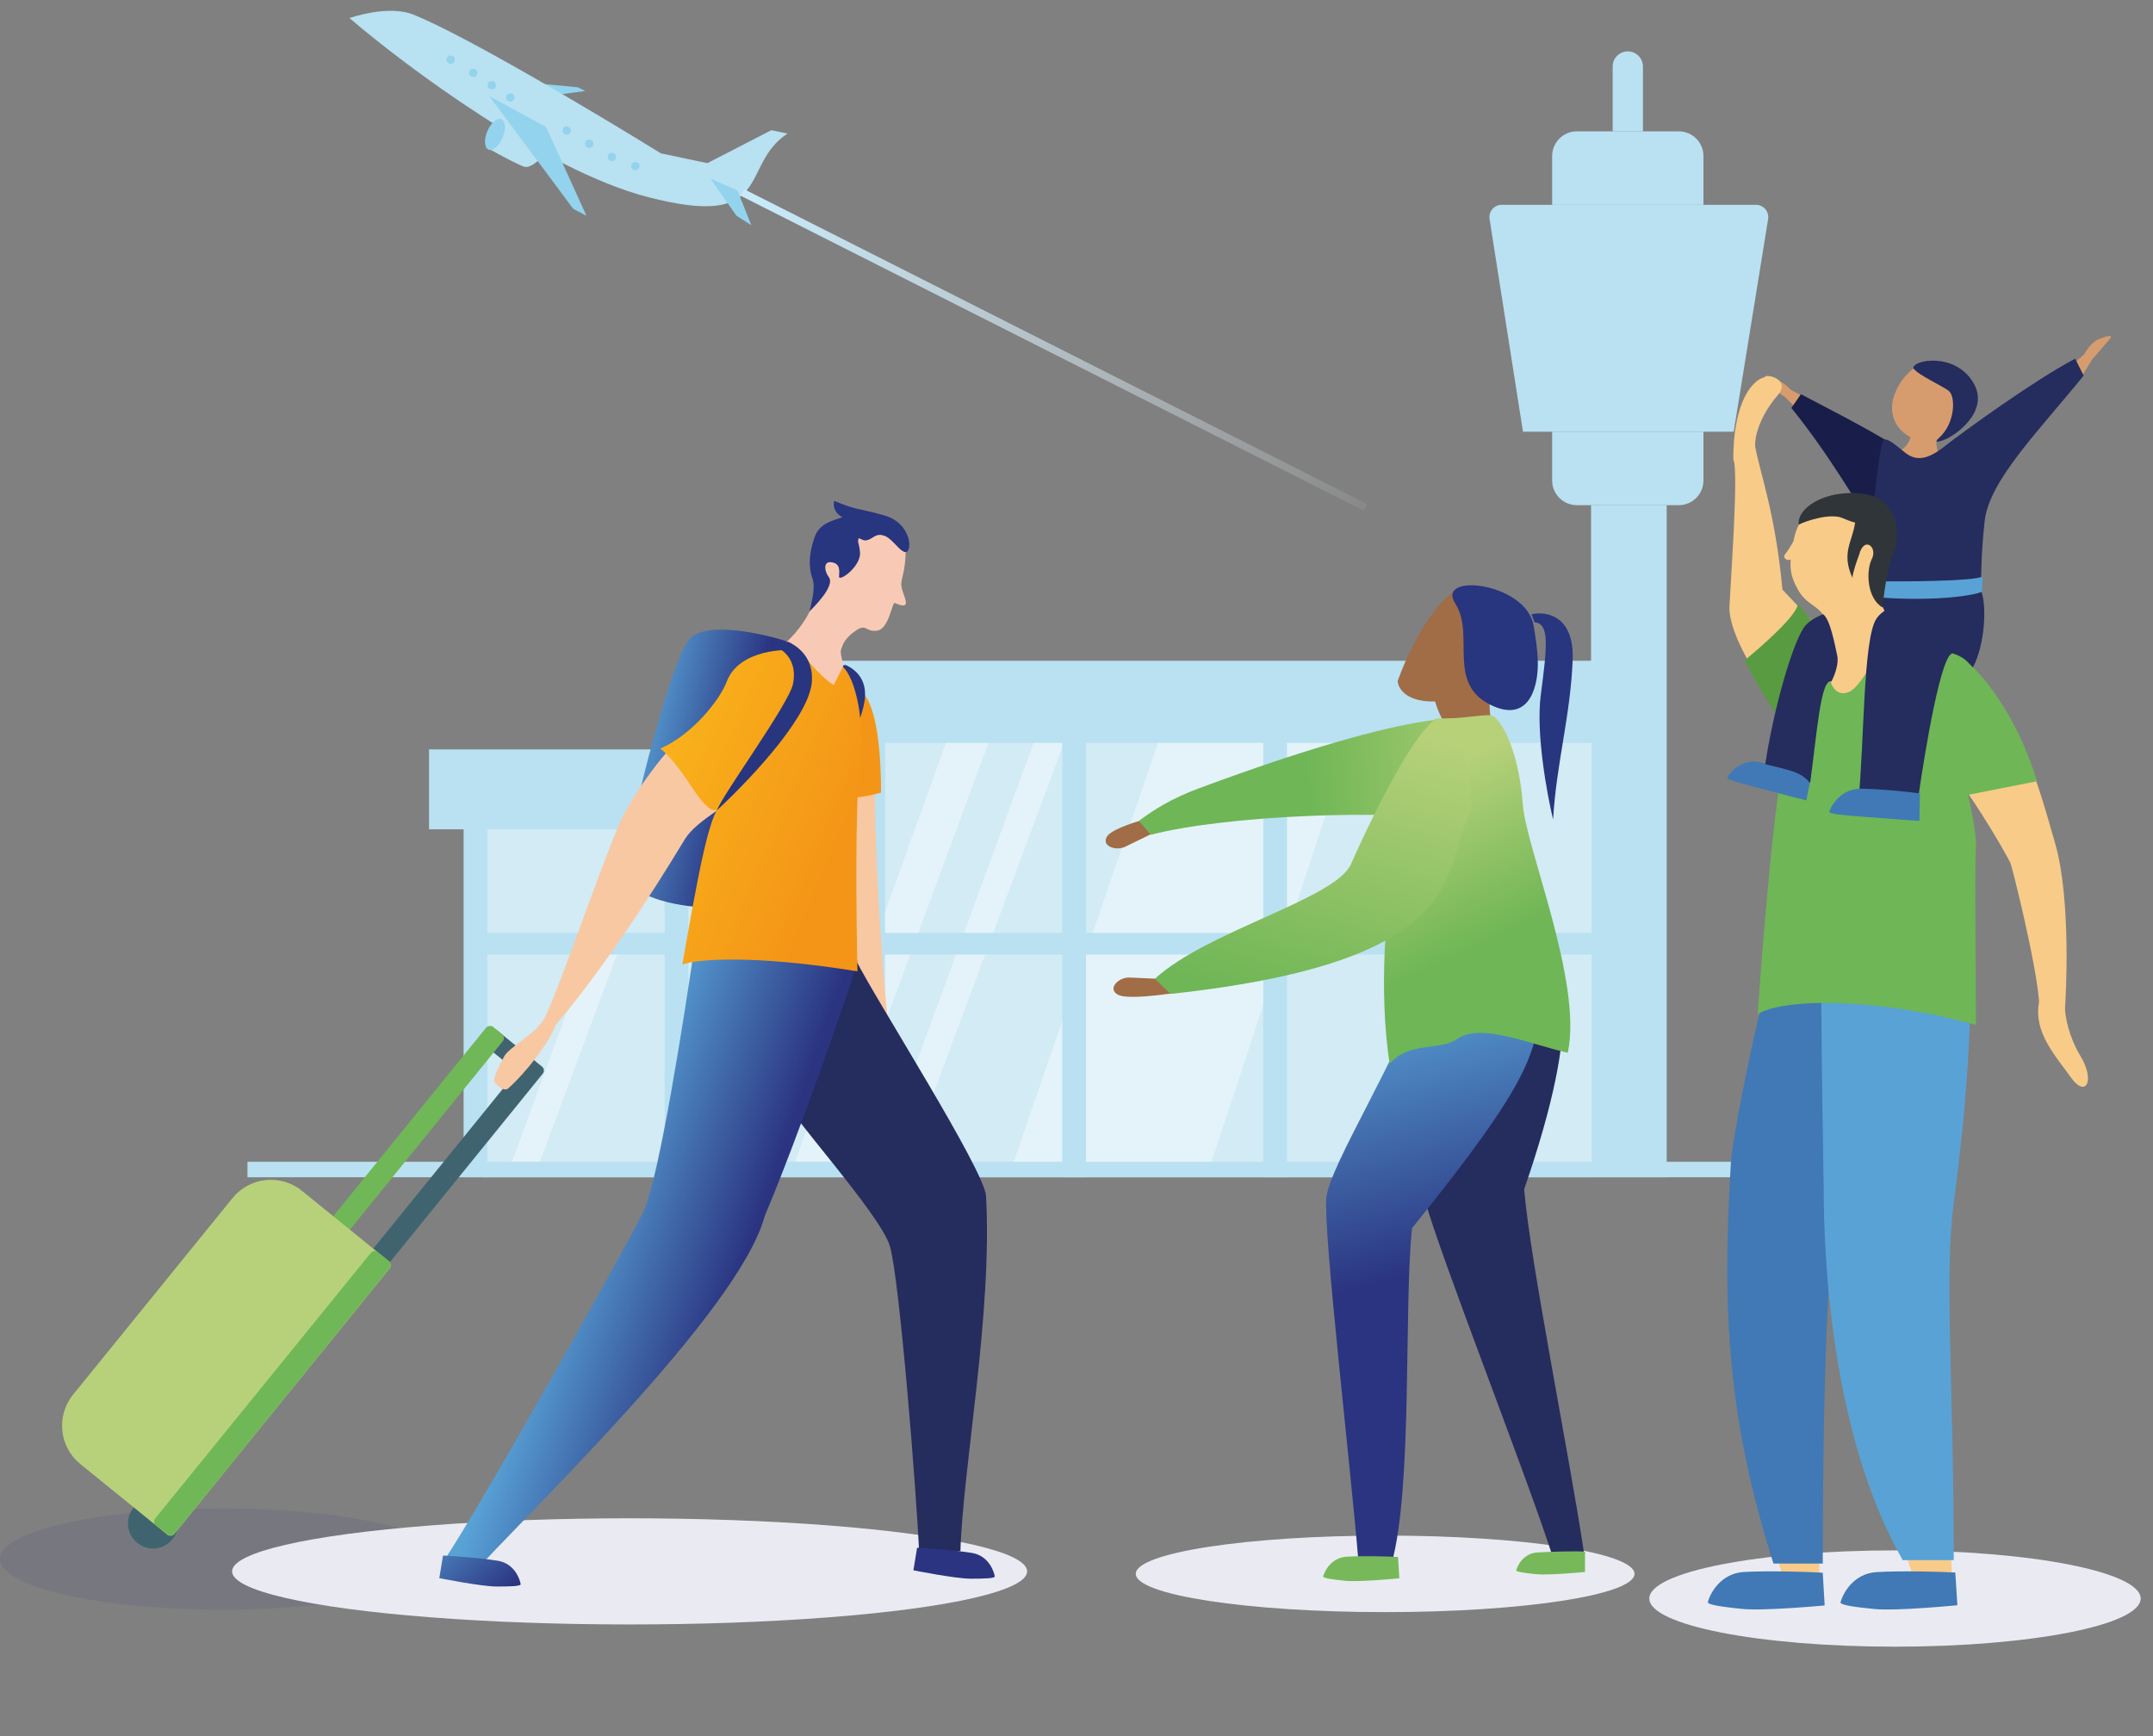 <svg fill="none" height="271" viewBox="0 0 336 271" width="336" xmlns="http://www.w3.org/2000/svg" xmlns:xlink="http://www.w3.org/1999/xlink"><rect x="0" y="0" width="336" height="271" fill="#808080" stroke="none"/><linearGradient id="a" gradientUnits="userSpaceOnUse" x1="117.677" x2="219.593" y1="30.555" y2="83.604"><stop offset="0" stop-color="#c7ebfb"/><stop offset="1" stop-color="#f7fcff" stop-opacity="0"/></linearGradient><linearGradient id="b" gradientUnits="userSpaceOnUse" x1="132.617" x2="134.854" y1="109.639" y2="109.731"><stop offset="0" stop-color="#f9b21b"/><stop offset=".761" stop-color="#f49517"/></linearGradient><linearGradient id="c"><stop offset="0" stop-color="#58a2d6"/><stop offset="1" stop-color="#2b3481"/></linearGradient><linearGradient id="d" gradientUnits="userSpaceOnUse" x1="88.948" x2="114.017" xlink:href="#c" y1="193.619" y2="202.457"/><linearGradient id="e" gradientUnits="userSpaceOnUse" x1="66.14" x2="77.797" xlink:href="#c" y1="236.431" y2="249.751"/><linearGradient id="f" gradientUnits="userSpaceOnUse" x1="98.14" x2="115.585" xlink:href="#c" y1="117.192" y2="121.133"/><linearGradient id="g" gradientUnits="userSpaceOnUse" x1="110.145" x2="138.927" y1="100.106" y2="112.237"><stop offset="0" stop-color="#f9b21b"/><stop offset="1" stop-color="#f49517"/></linearGradient><linearGradient id="h" gradientUnits="userSpaceOnUse" x1="216.947" x2="228.282" xlink:href="#c" y1="154.214" y2="196.777"/><linearGradient id="i"><stop offset="0" stop-color="#b7d179"/><stop offset="1" stop-color="#6fb656"/></linearGradient><linearGradient id="j" gradientUnits="userSpaceOnUse" x1="236.987" x2="201.972" xlink:href="#i" y1="93.415" y2="95.821"/><linearGradient id="k" gradientUnits="userSpaceOnUse" x1="226.396" x2="238.221" xlink:href="#i" y1="119.175" y2="144.131"/><linearGradient id="l" gradientUnits="userSpaceOnUse" x1="226.427" x2="213.944" xlink:href="#i" y1="115.594" y2="160.743"/><ellipse cx="34.679" cy="243.33" fill="#2b3481" opacity=".1" rx="34.679" ry="7.899"/><ellipse cx="98.257" cy="245.257" fill="#eaebf2" rx="62.037" ry="8.284"/><ellipse cx="216.165" cy="245.642" fill="#eaebf2" rx="38.917" ry="5.972"/><ellipse cx="295.734" cy="249.495" fill="#eaebf2" rx="38.34" ry="7.514"/><path d="m248.303 78.847h11.805v104.895h-11.805z" fill="#b9e1f2"/><path d="m242.232 67.38h23.61v7.614c0 2.128-1.725 3.853-3.853 3.853h-15.903c-2.128 0-3.854-1.725-3.854-3.853z" fill="#b9e1f2"/><path d="m242.232 31.965h23.61v-7.614c0-2.128-1.725-3.853-3.853-3.853h-15.903c-2.128 0-3.854 1.725-3.854 3.853z" fill="#b9e1f2"/><path d="m232.463 34.191c-.184-1.169.72-2.226 1.903-2.226h39.668c1.186 0 2.091 1.063 1.901 2.235l-5.372 33.18h-32.885z" fill="#b9e1f2"/><path d="m251.676 10.379c0-1.304 1.057-2.361 2.361-2.361s2.361 1.057 2.361 2.361v10.118h-4.722z" fill="#b9e1f2"/><path d="m75.386 183.742v-55.285l35.175-4.375 18.162-15.113 119.658-1.79v76.563z" fill="#d2ebf5"/><path d="m73.454 182.294v-55.285l35.176-4.375 18.161-15.113 119.658-1.79v76.563z" fill="#d2ebf5"/><g fill="#fff" opacity=".4"><path d="m124.072 181.328 28-77.724h6.759l-28.724 77.724z"/><path d="m137.348 181.328 28.483-77.724h4.827l-28.965 77.724z"/><path d="m79.898 181.328 28.483-77.724h4.828l-28.966 77.724z"/><path d="m157.623 183.018 27.276-79.173h29.689l-26.068 79.173z"/></g><path clip-rule="evenodd" d="m252.65 103.132h-129.369v.149l-.038-.037-13.699 13.716h-42.59v12.479h48.185l.032.032 13.568-13.523h123.911z" fill="#b9e1f2" fill-rule="evenodd"/><path d="m0 0h173.793v3.379h-173.793z" fill="#b9e1f2" transform="matrix(-1 0 0 1 249.105 145.604)"/><path d="m0 0h72.178v3.71h-72.178z" fill="#b9e1f2" transform="matrix(0 -1 -1 -0 169.488 183.742)"/><path d="m0 0h72.178v3.71h-72.178z" fill="#b9e1f2" transform="matrix(0 -1 -1 -0 200.855 183.742)"/><path d="m0 0h63.072v3.71h-63.072z" fill="#b9e1f2" transform="matrix(0 -1 -1 -0 107.428 183.742)"/><path d="m0 0h61.048v3.71h-61.048z" fill="#b9e1f2" transform="matrix(0 -1 -1 -0 76.061 183.742)"/><path d="m0 0h72.178v3.71h-72.178z" fill="#b9e1f2" transform="matrix(0 -1 -1 -0 138.119 183.742)"/><path d="m38.621 181.328h240.896v2.414h-240.896z" fill="#b9e1f2"/><path d="m91.349 14.199-4.75.647-4.849-2.011 8.403.782z" fill="#93d3ee"/><path d="m101.044 30.742c-15.996-4.162-37.673-20.353-46.512-27.929 2.601-.853 6.981-1.742 9.998-.529 8.263 3.324 29.182 15.818 38.608 21.649l7.257 1.53 9.983-5.146 2.524.532c-7.641 4.981-1.863 15.096-21.858 9.893z" fill="#b8e1f2"/><path d="m81.929 26.054c-.757-.16-4.091-1.961-5.663-2.841l1.944-4.534c2.098.991 6.367 3.253 6.659 4.369.365 1.395-1.994 3.205-2.94 3.005z" fill="#b8e1f2"/><g fill="#93d3ee"><ellipse cx="77.213" cy="20.979" rx="1.29" ry="2.58" transform="matrix(.922 .388 -.388 .922 14.195 -28.323)"/><path d="m114.928 33.668-4.051-5.797 4.218 1.878 2.158 5.398z"/><path d="m89.451 32.583-13.1-17.591 8.867 4.835 6.308 13.852z"/><circle cx="70.297" cy="9.322" r=".645" transform="matrix(.979 .206 -.206 .979 3.434 -14.298)"/><circle cx="73.818" cy="11.382" r=".645" transform="matrix(.979 .206 -.206 .979 3.934 -14.979)"/><circle cx="76.705" cy="13.309" r=".645" transform="matrix(.979 .206 -.206 .979 4.394 -15.533)"/><circle cx="79.596" cy="15.236" r=".645" transform="matrix(.979 .206 -.206 .979 4.853 -16.088)"/><circle cx="88.397" cy="20.387" r=".645" transform="matrix(.979 .206 -.206 .979 6.105 -17.792)"/><circle cx="91.916" cy="22.447" r=".645" transform="matrix(.979 .206 -.206 .979 6.605 -18.474)"/><circle cx="95.438" cy="24.507" r=".645" transform="matrix(.979 .206 -.206 .979 7.106 -19.156)"/><circle cx="99.09" cy="25.936" r=".645" transform="matrix(.979 .206 -.206 .979 7.479 -19.879)"/></g><path d="m115.852 30.039 97.254 49.154" stroke="url(#a)" stroke-width="1.156"/><path d="m140.238 170.53c-2.391-10.76-3.57-35.699-3.736-46.823l-1.245-2.74-3.855 2.74v23.384l7.84 42.865c1.328-1.992 3.387-8.667.996-19.426z" fill="#f8c8a3"/><path d="m137.498 123.707c0-5.48-.498-13.45-2.989-15.691-.747 5.479-2.989 16.238-1.992 16.438.996.199 3.901-.415 4.981-.747z" fill="url(#b)"/><path d="m135.001 108.635c.138-3.246-2.22-4.5-3.05-4.853l-2.143.442c2.077.53 3.7 2.733 3.116 6.175-.428 2.518-2.877 8.496-3.397 10.319 1.039-.882 5.301-8.026 5.474-12.083z" fill="#28357f"/><circle fill="#40646f" r="3.911" transform="matrix(-1 0 0 1 23.878 237.776)"/><rect fill="#40646f" height="41.581" rx=".771" transform="matrix(-.777 -.63 -.63 .777 85.199 166.969)" width="3.35"/><rect fill="#40646f" height="3.028" rx="1.156" transform="matrix(-.776 -.631 -.631 .776 84.383 166.356)" width="9.845"/><rect fill="#70b757" height="41.996" rx=".771" transform="matrix(-.777 -.63 -.63 .777 78.959 161.901)" width="3.35"/><path d="m60.823 197.965c.268-.331.217-.816-.113-1.084l-13.582-11.017c-3.305-2.681-8.159-2.175-10.84 1.13l-24.88 30.673c-2.681 3.305-2.175 8.159 1.13 10.84l13.582 11.017c.331.268.816.218 1.084-.113z" fill="#b7d17a"/><path d="m60.823 197.935-33.594 41.416c-.262.323-.733.38-1.064.128l-1.815-1.376c-.347-.263-.407-.761-.133-1.1l33.657-41.459c.268-.33.753-.381 1.084-.113l1.751 1.42c.331.268.381.754.113 1.084z" fill="#70b757"/><path d="m153.879 186.659c-.23-4.045-17.323-30.815-20.267-36.748l-11.807 20.709c.682 2.611 15.582 18.839 17.073 23.867 1.491 5.027 4.17 38.46 4.591 48.354l6.415-.757c.393-13.131 5.031-37.155 3.995-55.425z" fill="#252c5e"/><path d="m100.373 189.192c2.495-5.119 6.519-31.257 8.021-41.553l12.468.778 12.925 1.473c-.516 2.858-9.427 28.1-14.442 39.901-4.004 15.04-37.882 47.124-46.075 56.435l-3.983-2.647c6.08-9.08 28.592-49.269 31.086-54.387z" fill="url(#d)"/><path d="m142.546 245.087.578-3.524c1.711.071 6.012.397 8.557.814s3.427 2.769 3.57 3.693c-.13.29-1.751.33-3.772.329-2.388-.001-8.933-1.312-8.933-1.312z" fill="#2b3481"/><path d="m68.558 246.309.578-3.524c1.711.07 6.012.397 8.557.814s3.427 2.769 3.57 3.693c-.13.29-1.751.329-3.772.328-2.388 0-8.933-1.311-8.933-1.311z" fill="url(#e)"/><path d="m107.661 99.681c2.585-2.77 11.318-.828 15.362.49l-.135 4.23-2.517 9.057c-1.27 9.543-5.145 28.541-10.482 28.192-6.672-.435-11.736-2.38-12.312-5.295-.576-2.916 6.854-33.211 10.084-36.674z" fill="url(#f)"/><path d="m96.632 128.636c1.914-4.539 7.992-12.702 10.087-13.631.451.541.59 1.415 3.603 4.333 3.012 2.918 5.082 4.203 5.704 4.327-1.826 1.543-7.385 4.484-9.083 7.22-1.359 2.189-10.578 17.741-20.25 29.131-.783 2.458-4.68 7.509-7.405 9.872-.509.441-1.302-.182-1.707-.549-.508-.461-1.025-.534 1.113-4.476.723-1.333 4.421-3.277 5.976-5.434 1.556-2.156 8.287-22.077 11.962-30.793z" fill="#f8c8a3"/><path d="m127.375 92.264c-.339 3.195-3.164 6.685-4.702 7.993l-1.792 5.462 9.477 2.444 1.222-4.083c-.009-.873-.526-2.083-.32-2.711.258-.786.58-1.767 2.296-2.944 1.717-1.177 1.466.264 3.325.004s2.347-4.449 2.748-4.318c.4.131 1.537.722 1.73.133s-.821-2.227-.699-3.274.58-1.767.681-4.779c.102-3.012-8.95-3.807-11.067-2.762s-2.476 4.842-2.899 8.835z" fill="#f8cab5"/><path d="m133.815 151.602c-16.496-2.666-25.221-1.878-27.328-1.054 0 0 2.213-13.013 3.473-18.224 1.259-5.212 1.933-5.854 1.933-5.854-2.504.277-4.488-5.941-8.827-9.646 4.818-2.069 9.21-7.442 10.351-10.445 1.946-5.124 9.523-5.105 10.852-4.84 1.063.212 3.15 3.726 5.846 5.372l1.428-2.851c1.947 1.845 3.522 8.358 2.62 15.684-.722 5.86-.533 23.68-.348 31.858z" fill="url(#g)"/><path d="m129.324 90.033c1.137 1.412-2.477 4.839-2.976 5.393.14-.911 1.018-3.522.446-5.136-.923-2.604-.09-5.141.336-6.438.768-2.341 3.247-2.686 4.343-3.124-1.146-.568-1.546-1.721-1.277-2.542 3.752 1.535 3.131.964 7.715 2.229s4.536 6.157 3.246 5.733c-1.289-.423-2.696-3.733-4.864-2.315-1.225.801-1.435.512-2.271.158-.269.822.011.404.188 2.185.221 2.227-3.335 4.735-3.266 3.8.069-.935.187-2.017-1.173-2.224s-1.089 1.481-.447 2.28z" fill="#28357f"/><path d="m126.704 106.404c.309-4.091-2.673-5.77-3.728-6.249l-2.773.47c2.65.753 4.205 2.966 3.553 6.127s-11.12 17.439-11.862 19.718c6.416-6.008 14.424-14.953 14.81-20.066z" fill="#28357f"/><path d="m245.433 102.98c.257-6.944-4.176-7.628-6.425-7.101l.482 1.262c2.409.158 1.927 3.946.964 11.363-.771 5.934.963 15.413 1.927 19.411.482-8.68 2.73-16.255 3.052-24.935z" fill="#28357f"/><path d="m237.861 185.627c9.548-27.698 5.619-33.739 3.075-36.656h-12.914c-2.218 11.735-7.861 29.975-5.67 38.223 2.192 8.247 15.584 42.303 19.758 55.141h5.087c-2.348-15.561-8.423-45.621-9.336-56.708z" fill="#252c5e"/><path d="m220.378 191.666c19.205-23.715 18.929-27.282 20.167-34.872l-.127-7.018-18.17 3.089c-3.614 11.65-14.734 28.945-15.255 34.072s3.814 42.285 4.967 56.307l5.197.849c3.369-11.927 1.895-40.666 3.221-52.427z" fill="url(#h)"/><path d="m233.061 113.226c-.747-1.322-.622-3.755-.467-4.807-2.902-.851-8.737-2.163-8.862-.601-.124 1.562 1.192 4.256 1.866 5.408 1.119-.962 5.441-.401 7.463 0z" fill="#a06d46"/><path d="m218.122 106.282c2.913-8.008 6.859-12.922 8.864-13.981 3.545-2.288 6.806 5.455 7.597 9.215.845 1.8.665 5.814-6.806 7.467-7.47 1.652-9.549-1.112-9.655-2.701z" fill="#a06d46"/><path d="m232.994 110.188c5.972 2.658 7.147-3.64 6.989-7.121.016-1.266-.417-4.114-.636-5.38-1.112-6.804-15.406-8.386-12.229-3.481 3.176 4.905-1.588 12.659 5.876 15.982z" fill="#28357f"/><path d="m174.507 155.274c1.769.922 10.411-.449 11.55-.833l-2.17-1.327-3.036-.339-4.678-.208c-1.666 0-3.434 1.785-1.666 2.707z" fill="#a06d46"/><path d="m172.904 130.378c1.257-1.549 9.731-3.727 10.929-3.827l-1.463 2.08-2.651 1.518-4.21 2.05c-1.528.663-3.861-.272-2.605-1.821z" fill="#a06d46"/><path d="m218.385 246.338-.208-3.329c-1.597-.094-5.625-.192-8.03-.042-2.404.151-3.443 2.254-3.662 3.1.094.281 1.596.469 3.475.657 2.219.222 8.425-.386 8.425-.386z" fill="#77b95a"/><path d="m247.361 245.347v-3.184c-1.442-.085-5.266.005-7.436.141-2.171.136-3.109 2.035-3.307 2.798.085.254 1.441.424 3.137.594 2.004.2 7.606-.349 7.606-.349z" fill="#77b95a"/><path d="m187.134 123.027c34.519-12.808 44.048-11.765 44.498-9.643l-3.845 14.746c-10.723-1.889-36.434-.896-48.185 2.158l-1.874-2.158c2.24-1.668 4.915-3.437 9.406-5.103z" fill="url(#j)"/><path d="m237.643 125.487c.5 6.92 9.37 27.817 7.029 38.826-5.623-1.258-13.59-4.718-17.183-2.202-2.873 2.014-7.497.315-10.62 3.932-3.437-22.49 4.062-54.082 7.498-53.925 3.436.158 6.872-.629 8.278-.471 1.406.157 4.373 5.19 4.998 13.84z" fill="url(#k)"/><path d="m182.683 155.127c48.555-5.267 41.832-19.972 46.944-28.485.001-9.486-3.262-13.981-5.511-14.273-3.783 1.888-11.201 17.751-13.283 22.5-2.391 5.451-22.487 10.41-30.608 17.906z" fill="url(#l)"/><path d="m325.25 55.311-1.334 1.184.333 2.198h.667l1.587-2.607s1.973-2.252 2.713-3.127c.74-.876-.493-.5-1.726-0-1.234.5-2.24 2.353-2.24 2.353z" fill="#d79c6e"/><path d="m279.524 60.883 1.556.815.181 2.166-.642.155-2.127-2.11s-2.417-1.682-3.331-2.342.361-.59 1.665-.401c1.303.189 2.698 1.717 2.698 1.717z" fill="#d79c6e"/><path d="m296.664 70.232c.534-.224 1.313-1.175 1.441-1.847s2.775-.504 4.163-.336c-.152.997-.104 2.637.585 2.816l1.176-.633c-.515.541-.898.706-1.176.633l-4.748 2.557z" fill="#d79c6e"/><path d="m281.05 61.527c5.348 2.815 13.075 6.731 15.867 8.925l-3.636 13.387c-3.68-5.517-7.764-12.821-13.718-20.164z" fill="#181e49"/><path d="m305.8 57.694c3.543 2.475 2.967 5.557 1.502 7.868-1.412 1.627-3.384 2.867-3.909 3.09-5.637 1.339-9.277-2.664-7.784-6.919s5.761-7.133 10.191-4.039z" fill="#d79c6e"/><path d="m304.213 61.087c-.764-.744-4.82-2.467-5.609-3.616-.152-1.314 6.575-2.58 9.411 2.355 2.551 4.441-3.012 8.346-4.877 8.928-.525.164-1.461.433-.549-.39 2.586-2.333 2.578-6.347 1.624-7.276z" fill="#252c5e"/><path d="m291.131 94.966c1.821-1.84.552 4.971 18.089-2.515-.038-.629-.189-4.805.508-11.123.696-6.319 8.458-14.083 15.451-22.706l-1.322-2.644c-6.28 3.305-17.291 11.253-20.57 13.829-4.098 3.22-5.619 1.044-7.031-.015-.661-.496-2.149-1.818-2.479-.826-.55 1.651-1.156 8.423-1.488 10.082-.89 4.457-2.1 12.098-1.158 15.92z" fill="#252c5e"/><path d="m309.315 89.995c-1.041.708-12.408.826-17.718.708l-.65 2.302c6.997.856 15.279.446 18.368-.617 0-.708.162-2.216 0-2.394z" fill="#59a2d6"/><path d="m283.876 119.455c-4.603-6.813-13.721-17.842-13.994-24.489.212-4.461 1.487-21.803.613-23.26 0-9.181 3.09-12.466 4.911-12.829 0-.633 4.201.264 2.054 2.768-3.059 3.569-3.642 6.829-3.55 8.012.743 4.135 3.153 10.394 4.258 22.363 7.577 8.102 10.104 10.189 10.864 12.152l-3.994 3.666z" fill="#f8cb89"/><path d="m280.561 94.23c0 1.768-5.769 6.752-8.286 8.838 2.026 4.05 4.297 7.61 6.077 9.943l6.444-13.626z" fill="#599b41"/><path d="m283.933 232.093v13.538h-5.84l-3.45-11.149z" fill="#f8cb89"/><path d="m304.107 235.278.532 10.618h-6.106l-2.654-7.698z" fill="#f8cb89"/><path d="m285.77 98.714c1.057 3.932 1.423 4.993-.102 7.623l.039 3.405 4.38.507 4.207-4.305 1.491-8.238c-1.995-1.856-2.58-4.726-2.623-5.929l1.463-5.536-2.945-3.342c-1.063-2.219-4.093-6.159-7.71-4.168-2.351 1.294-3.585 3.078-4.074 5.713-.09.203-.788 1.424-1.298 2.041-.509.617.404 1.125.862.841-.166 1.996.303 3.115.99 4.451 1.742 3.385 4.037 2.167 5.32 6.936z" fill="#f8cb89"/><path d="m287.53 80.849c-1.938-.808-5.729.469-6.814 1.032-.305-2.561 3.984-5.455 9.813-4.852s6.163 6.623 4.955 9.364c-.967 2.193-1.524 6.53-1.682 8.425-2.474-1.436-2.605-5.749-1.673-7.591.931-1.843-1.23-3.636-1.994-.628-.345.901-1.036 2.882-1.036 3.591-1.793-3.932-.004-5.608.415-8.639-.144.002-.655-.148-1.984-.701z" fill="#303539"/><path d="m322.267 157.336c.151-1.84.955-16.904-1.494-25.544-3.13-11.048-5.155-17.677-10.311-21.912l-7.163 5.07c2.21.55-2.309 3.673-.386 4.137 2.634 1.078 10.327 14.398 10.845 15.635.282.672 4.037 15.636 4.466 21.643-.919 4.748 2.546 8.387 4.926 11.752 2.38 3.366 3.87.56 1.523-3.305-1.877-3.091-2.386-6.272-2.406-7.476z" fill="#f8cb89"/><path d="m270.13 181.391c.3-4.855 6.758-37.886 11.414-44.331l9.823 6.106c-1.323 2.957-1.256 37.609-4.013 43.269-2.758 5.659-2.889 45.923-2.889 57.603h-7.699c-6.937-21.982-8.124-38.592-6.636-62.647z" fill="#4079b5"/><path d="m304.903 187.762c1.858-14.069 2.699-24.952 2.699-39.099l-14.265-5.535-8.73-5.369c-.712 3.413-.263 32.222 0 47.614 0 10.884 1.142 38.491 12.333 58.134h7.963c0-27.341-1.506-44.33 0-55.745z" fill="#59a2d6"/><path d="m284.759 250.574-.298-5.107c-2.448-.154-8.624-.33-12.312-.115s-5.296 3.434-5.637 4.729c.142.433 2.445.731 5.325 1.031 3.402.354 12.922-.538 12.922-.538z" fill="#4079b5"/><path d="m305.47 250.542-.319-5.105c-2.448-.144-8.626-.295-12.313-.064-3.687.23-5.281 3.456-5.617 4.752.144.432 2.449.721 5.329 1.009 3.404.34 12.92-.592 12.92-.592z" fill="#4079b5"/><path d="m288.593 107.977c-1.8.795-2.7-.762-2.926-1.64-1.03.618-2.049-.801-4.945 4.268-1.13 1.978-3.291 4.063-6.421 47.702 3.651-2.43 18.02-2.785 34.065 1.657 0-8.838-.224-24.699 0-27.731.116-1.573-.481-4.783-1.21-8.18l10.755-2.123c-6.637-21.236-20.984-25.763-22.013-24.518-1.911 2.312-5.056 9.57-7.305 10.565z" fill="#6fb656"/><path d="m307.898 104.172c1.915-3.683 2.135-9.575 1.337-11.784-1.337.737-3.558.737-4.847 1.657-2.084.176-4.234 0-5.892-.509-2.632.663-4.785 1.656-5.696 3.087-2.062 3.241-1.853 19.517-2.774 28.4 3.094-1.621 6.75-.675 9.266 0 1.105-7.918 3.756-23.606 5.524-23.016 1.768.589 2.162 1.244 3.082 2.165z" fill="#252c5e"/><path d="m281.895 124.923.768-3.821c-1.774-.587-5.272-1.588-8.032-2.142-2.759-.555-4.567 1.507-5.069 2.395.022.347 1.923.842 4.054 1.411 3.741.998 8.279 2.157 8.279 2.157z" fill="#4079b5"/><path d="m299.549 128.129.077-4.297c-2.041-.286-6.033-.68-9.137-.736-3.103-.055-4.656 2.539-5.025 3.602.092.372 2.252.533 4.677.728 4.256.343 9.408.703 9.408.703z" fill="#4079b5"/><path d="m282.488 122.217c1.045-7.505 1.641-16.393 3.314-15.835.43-.798 1.215-2.725.921-4.051-.369-1.657-1.106-5.739-2.21-6.46-1.404.565-2.5 1.285-3.074 2.188-1.952 3.071-4.729 13.124-5.948 21.211 3.599.921 5.524 1.105 6.997 2.946z" fill="#252c5e"/></svg>